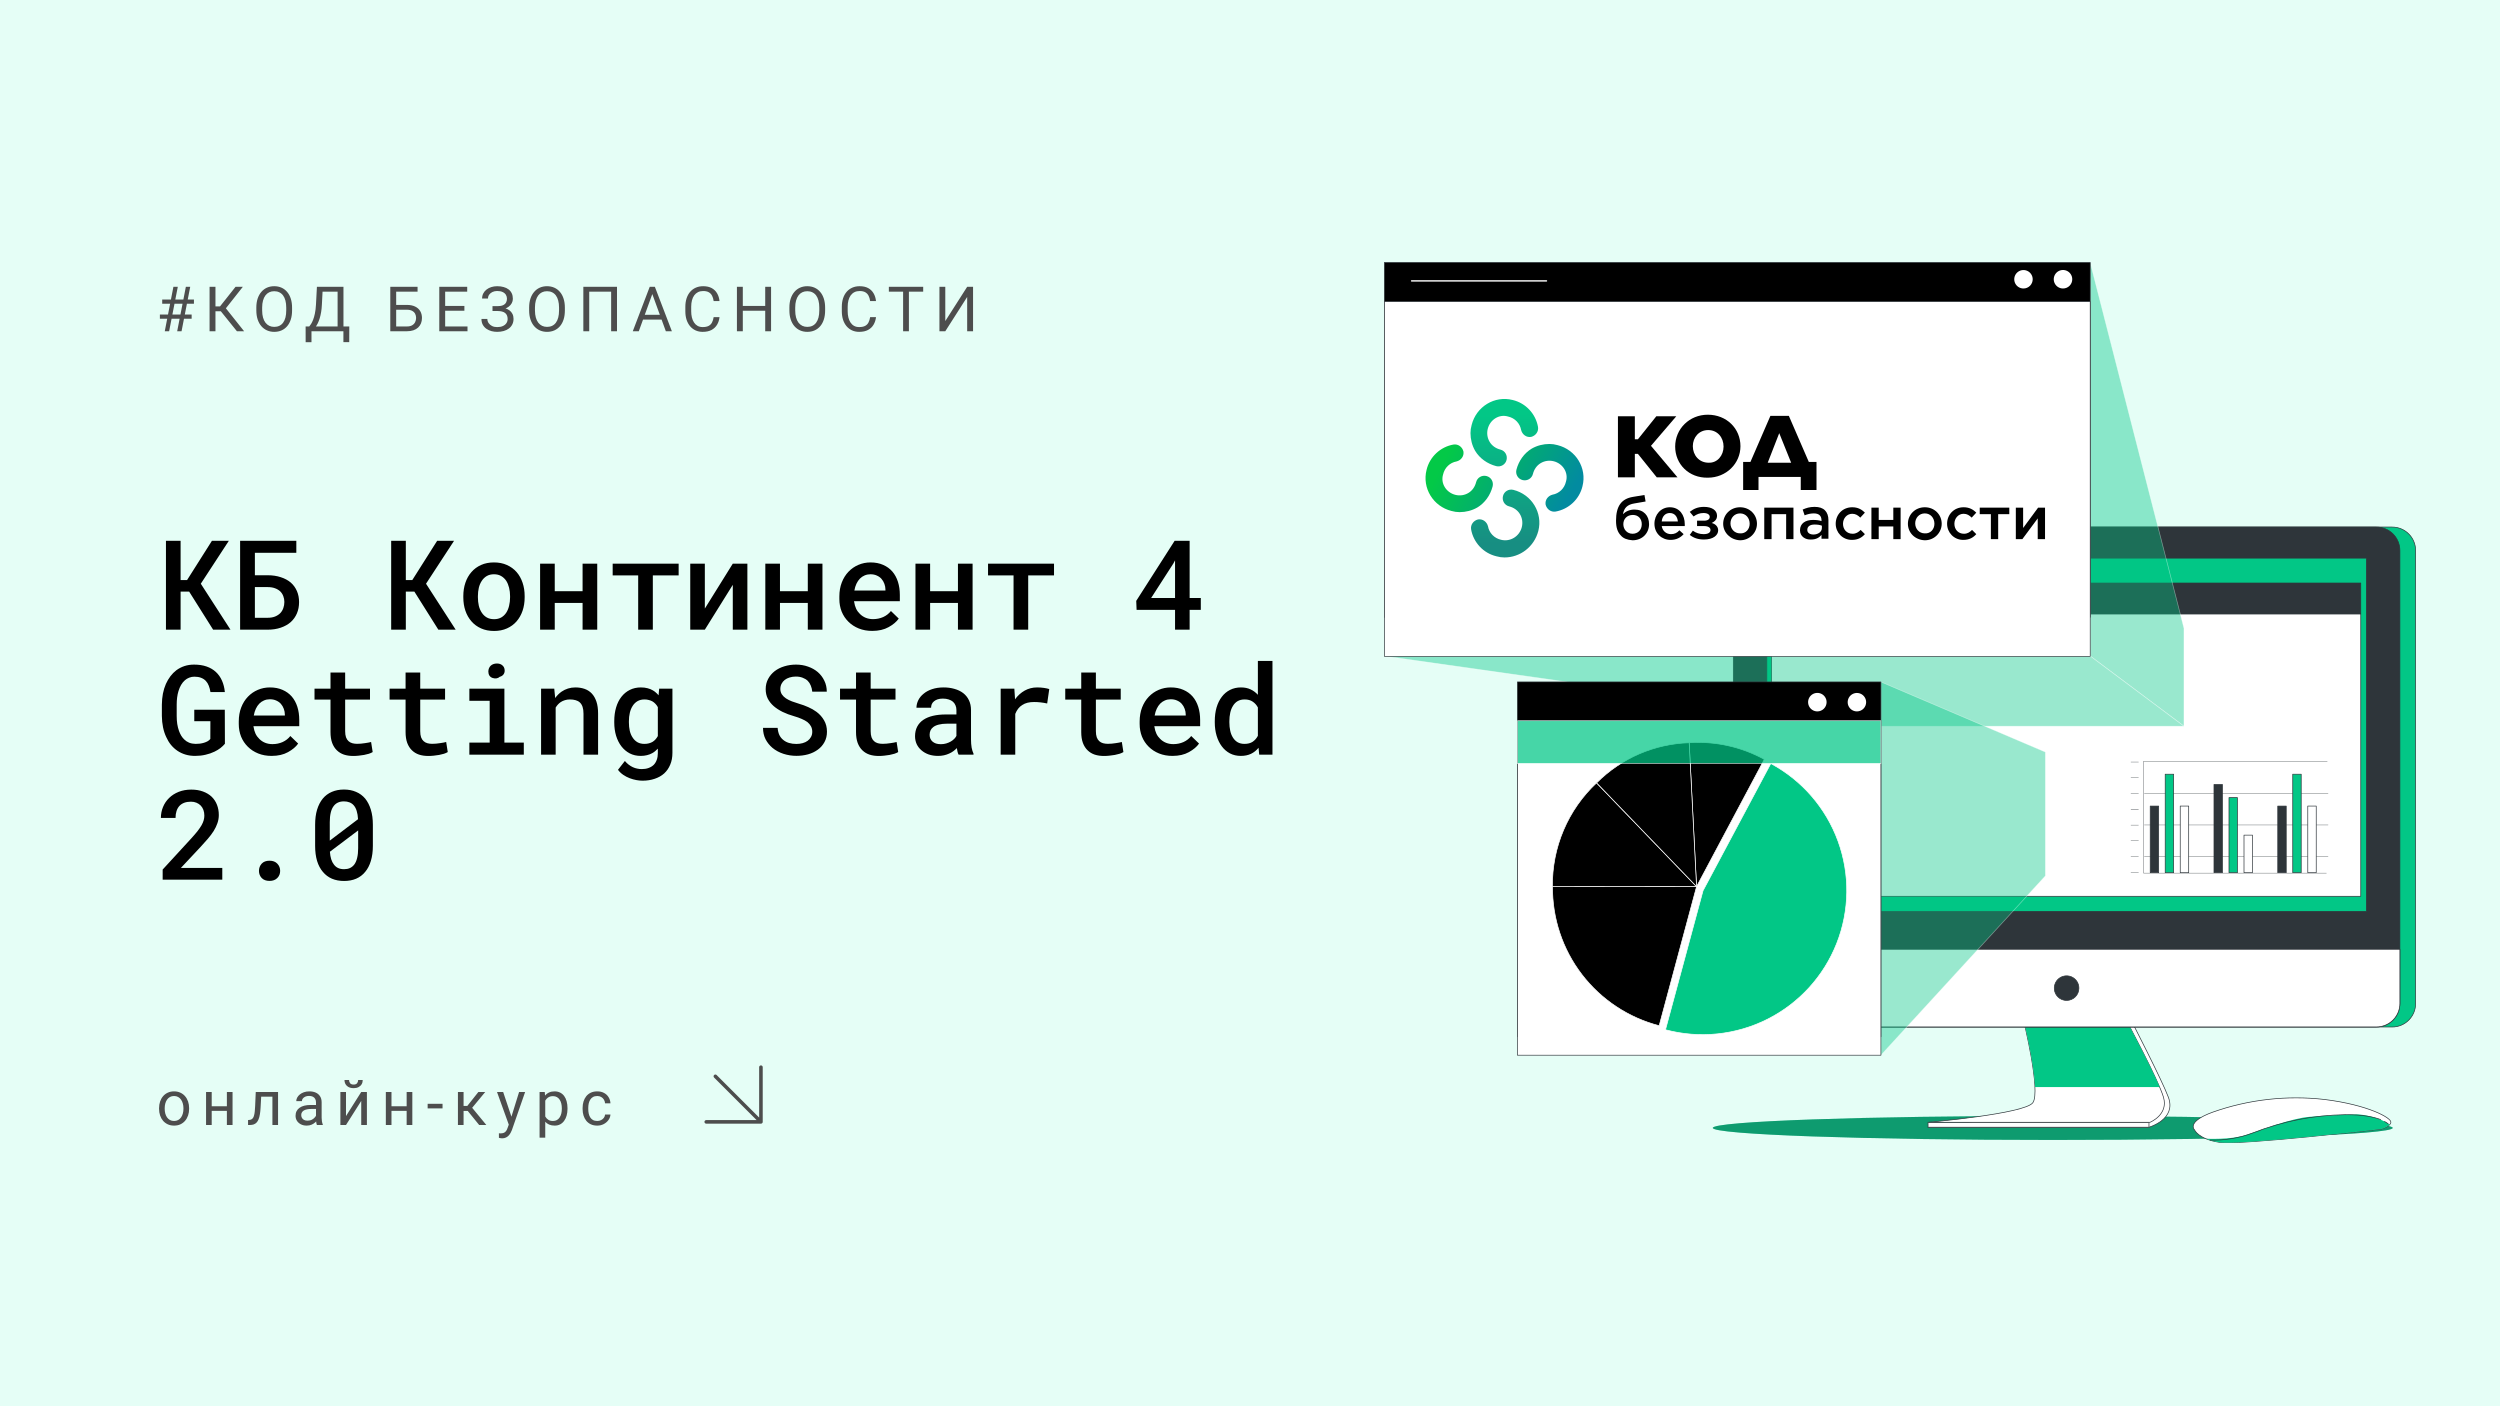 <?xml version="1.0" encoding="UTF-8"?> <svg xmlns="http://www.w3.org/2000/svg" width="1600" height="900" viewBox="0 0 1600 900" fill="none"><rect width="1600" height="900" fill="#E5FEF6"></rect><path d="M105.449 212L110.977 183.562H113.789L108.242 212H105.449ZM113.398 212L118.945 183.562H121.738L116.191 212H113.398ZM124.121 194.402H103.809V191.688H124.121V194.402ZM122.656 203.992H102.324V201.297H122.656V203.992ZM137.895 183.562V212H134.125V183.562H137.895ZM155.414 183.562L143.07 199.207H136.391L135.805 196.082H140.824L150.746 183.562H155.414ZM151.625 212L140.941 198.719L143.051 195.418L156.234 212H151.625ZM186.922 196.883V198.68C186.922 200.815 186.655 202.729 186.121 204.422C185.587 206.115 184.819 207.553 183.816 208.738C182.814 209.923 181.609 210.828 180.203 211.453C178.81 212.078 177.247 212.391 175.516 212.391C173.836 212.391 172.293 212.078 170.887 211.453C169.493 210.828 168.283 209.923 167.254 208.738C166.238 207.553 165.451 206.115 164.891 204.422C164.331 202.729 164.051 200.815 164.051 198.68V196.883C164.051 194.747 164.324 192.84 164.871 191.16C165.431 189.467 166.219 188.029 167.234 186.844C168.25 185.646 169.454 184.734 170.848 184.109C172.254 183.484 173.797 183.172 175.477 183.172C177.208 183.172 178.771 183.484 180.164 184.109C181.57 184.734 182.775 185.646 183.777 186.844C184.793 188.029 185.568 189.467 186.102 191.16C186.648 192.84 186.922 194.747 186.922 196.883ZM183.191 198.68V196.844C183.191 195.151 183.016 193.654 182.664 192.352C182.326 191.049 181.824 189.956 181.16 189.07C180.496 188.185 179.682 187.514 178.719 187.059C177.768 186.603 176.688 186.375 175.477 186.375C174.305 186.375 173.243 186.603 172.293 187.059C171.355 187.514 170.548 188.185 169.871 189.07C169.207 189.956 168.693 191.049 168.328 192.352C167.964 193.654 167.781 195.151 167.781 196.844V198.68C167.781 200.385 167.964 201.896 168.328 203.211C168.693 204.513 169.214 205.613 169.891 206.512C170.581 207.397 171.395 208.068 172.332 208.523C173.283 208.979 174.344 209.207 175.516 209.207C176.74 209.207 177.827 208.979 178.777 208.523C179.728 208.068 180.529 207.397 181.18 206.512C181.844 205.613 182.345 204.513 182.684 203.211C183.022 201.896 183.191 200.385 183.191 198.68ZM220.266 208.934V212H198.742V208.934H220.266ZM199.348 208.934V218.992H195.617L195.598 208.934H199.348ZM223.547 208.934L223.508 218.973H219.777V208.934H223.547ZM216.574 183.562V186.648H204.113V183.562H216.574ZM219.816 183.562V212H216.066V183.562H219.816ZM202.824 183.562H206.594L206.008 195.008C205.93 196.727 205.767 198.315 205.52 199.773C205.272 201.219 204.966 202.54 204.602 203.738C204.237 204.936 203.82 206.01 203.352 206.961C202.883 207.898 202.382 208.712 201.848 209.402C201.314 210.079 200.754 210.639 200.168 211.082C199.595 211.512 199.016 211.818 198.43 212H196.711V208.934H197.922C198.26 208.569 198.645 208.042 199.074 207.352C199.517 206.661 199.953 205.77 200.383 204.676C200.826 203.569 201.21 202.221 201.535 200.633C201.874 199.044 202.102 197.169 202.219 195.008L202.824 183.562ZM267.246 183.562V186.648H253.535V212H249.785V183.562H267.246ZM252.656 195.145H260.41C262.493 195.145 264.251 195.496 265.684 196.199C267.116 196.889 268.203 197.859 268.945 199.109C269.688 200.359 270.059 201.824 270.059 203.504C270.059 204.754 269.85 205.9 269.434 206.941C269.017 207.97 268.398 208.868 267.578 209.637C266.758 210.392 265.749 210.978 264.551 211.395C263.353 211.798 261.973 212 260.41 212H249.785V183.562H253.555V208.934H260.41C261.803 208.934 262.93 208.68 263.789 208.172C264.661 207.651 265.299 206.974 265.703 206.141C266.107 205.307 266.309 204.415 266.309 203.465C266.309 202.514 266.107 201.642 265.703 200.848C265.299 200.053 264.661 199.422 263.789 198.953C262.93 198.471 261.803 198.23 260.41 198.23H252.656V195.145ZM299.203 208.934V212H284.145V208.934H299.203ZM284.906 183.562V212H281.137V183.562H284.906ZM297.211 195.789V198.855H284.145V195.789H297.211ZM299.008 183.562V186.648H284.145V183.562H299.008ZM318.582 198.348H315.203V195.945H318.445C319.878 195.945 321.036 195.743 321.922 195.34C322.807 194.936 323.452 194.376 323.855 193.66C324.259 192.944 324.461 192.117 324.461 191.18C324.461 190.281 324.24 189.461 323.797 188.719C323.354 187.964 322.671 187.365 321.746 186.922C320.822 186.466 319.63 186.238 318.172 186.238C317.078 186.238 316.089 186.447 315.203 186.863C314.318 187.267 313.615 187.833 313.094 188.562C312.573 189.279 312.312 190.105 312.312 191.043H308.543C308.543 189.832 308.797 188.745 309.305 187.781C309.812 186.805 310.509 185.978 311.395 185.301C312.28 184.611 313.302 184.083 314.461 183.719C315.633 183.354 316.87 183.172 318.172 183.172C319.695 183.172 321.076 183.348 322.312 183.699C323.549 184.038 324.611 184.546 325.496 185.223C326.382 185.9 327.059 186.74 327.527 187.742C327.996 188.745 328.23 189.91 328.23 191.238C328.23 192.215 328.003 193.133 327.547 193.992C327.091 194.852 326.44 195.607 325.594 196.258C324.747 196.909 323.732 197.423 322.547 197.801C321.362 198.165 320.04 198.348 318.582 198.348ZM315.203 196.688H318.582C320.184 196.688 321.609 196.85 322.859 197.176C324.109 197.501 325.164 197.977 326.023 198.602C326.883 199.227 327.534 200.001 327.977 200.926C328.432 201.837 328.66 202.885 328.66 204.07C328.66 205.398 328.4 206.577 327.879 207.605C327.371 208.634 326.648 209.507 325.711 210.223C324.773 210.939 323.66 211.479 322.371 211.844C321.095 212.208 319.695 212.391 318.172 212.391C316.948 212.391 315.737 212.234 314.539 211.922C313.354 211.596 312.28 211.102 311.316 210.438C310.353 209.76 309.578 208.901 308.992 207.859C308.419 206.818 308.133 205.568 308.133 204.109H311.902C311.902 205.06 312.163 205.932 312.684 206.727C313.217 207.521 313.953 208.159 314.891 208.641C315.828 209.109 316.922 209.344 318.172 209.344C319.604 209.344 320.815 209.122 321.805 208.68C322.807 208.224 323.569 207.605 324.09 206.824C324.624 206.03 324.891 205.138 324.891 204.148C324.891 203.276 324.747 202.521 324.461 201.883C324.188 201.232 323.777 200.698 323.23 200.281C322.697 199.865 322.026 199.559 321.219 199.363C320.424 199.155 319.5 199.051 318.445 199.051H315.203V196.688ZM361.516 196.883V198.68C361.516 200.815 361.249 202.729 360.715 204.422C360.181 206.115 359.413 207.553 358.41 208.738C357.408 209.923 356.203 210.828 354.797 211.453C353.404 212.078 351.841 212.391 350.109 212.391C348.43 212.391 346.887 212.078 345.48 211.453C344.087 210.828 342.876 209.923 341.848 208.738C340.832 207.553 340.044 206.115 339.484 204.422C338.924 202.729 338.645 200.815 338.645 198.68V196.883C338.645 194.747 338.918 192.84 339.465 191.16C340.025 189.467 340.812 188.029 341.828 186.844C342.844 185.646 344.048 184.734 345.441 184.109C346.848 183.484 348.391 183.172 350.07 183.172C351.802 183.172 353.365 183.484 354.758 184.109C356.164 184.734 357.368 185.646 358.371 186.844C359.387 188.029 360.161 189.467 360.695 191.16C361.242 192.84 361.516 194.747 361.516 196.883ZM357.785 198.68V196.844C357.785 195.151 357.609 193.654 357.258 192.352C356.919 191.049 356.418 189.956 355.754 189.07C355.09 188.185 354.276 187.514 353.312 187.059C352.362 186.603 351.281 186.375 350.07 186.375C348.898 186.375 347.837 186.603 346.887 187.059C345.949 187.514 345.142 188.185 344.465 189.07C343.801 189.956 343.286 191.049 342.922 192.352C342.557 193.654 342.375 195.151 342.375 196.844V198.68C342.375 200.385 342.557 201.896 342.922 203.211C343.286 204.513 343.807 205.613 344.484 206.512C345.174 207.397 345.988 208.068 346.926 208.523C347.876 208.979 348.938 209.207 350.109 209.207C351.333 209.207 352.421 208.979 353.371 208.523C354.322 208.068 355.122 207.397 355.773 206.512C356.438 205.613 356.939 204.513 357.277 203.211C357.616 201.896 357.785 200.385 357.785 198.68ZM394.879 183.562V212H391.129V186.648H377.105V212H373.336V183.562H394.879ZM418.242 186.082L408.828 212H404.98L415.82 183.562H418.301L418.242 186.082ZM426.133 212L416.699 186.082L416.641 183.562H419.121L430 212H426.133ZM425.645 201.473V204.559H409.668V201.473H425.645ZM456.742 202.957H460.492C460.297 204.754 459.783 206.362 458.949 207.781C458.116 209.201 456.938 210.327 455.414 211.16C453.891 211.98 451.99 212.391 449.711 212.391C448.044 212.391 446.527 212.078 445.16 211.453C443.806 210.828 442.641 209.943 441.664 208.797C440.688 207.638 439.932 206.251 439.398 204.637C438.878 203.009 438.617 201.199 438.617 199.207V196.375C438.617 194.383 438.878 192.579 439.398 190.965C439.932 189.337 440.694 187.944 441.684 186.785C442.686 185.626 443.891 184.734 445.297 184.109C446.703 183.484 448.285 183.172 450.043 183.172C452.191 183.172 454.008 183.576 455.492 184.383C456.977 185.19 458.129 186.31 458.949 187.742C459.783 189.161 460.297 190.809 460.492 192.684H456.742C456.56 191.355 456.221 190.216 455.727 189.266C455.232 188.302 454.529 187.56 453.617 187.039C452.706 186.518 451.514 186.258 450.043 186.258C448.78 186.258 447.667 186.499 446.703 186.98C445.753 187.462 444.952 188.146 444.301 189.031C443.663 189.917 443.181 190.978 442.855 192.215C442.53 193.452 442.367 194.826 442.367 196.336V199.207C442.367 200.6 442.51 201.909 442.797 203.133C443.096 204.357 443.546 205.431 444.145 206.355C444.743 207.28 445.505 208.009 446.43 208.543C447.354 209.064 448.448 209.324 449.711 209.324C451.312 209.324 452.589 209.07 453.539 208.562C454.49 208.055 455.206 207.326 455.688 206.375C456.182 205.424 456.534 204.285 456.742 202.957ZM490.203 195.789V198.855H474.812V195.789H490.203ZM475.398 183.562V212H471.629V183.562H475.398ZM493.484 183.562V212H489.734V183.562H493.484ZM528.078 196.883V198.68C528.078 200.815 527.811 202.729 527.277 204.422C526.743 206.115 525.975 207.553 524.973 208.738C523.97 209.923 522.766 210.828 521.359 211.453C519.966 212.078 518.404 212.391 516.672 212.391C514.992 212.391 513.449 212.078 512.043 211.453C510.65 210.828 509.439 209.923 508.41 208.738C507.395 207.553 506.607 206.115 506.047 204.422C505.487 202.729 505.207 200.815 505.207 198.68V196.883C505.207 194.747 505.48 192.84 506.027 191.16C506.587 189.467 507.375 188.029 508.391 186.844C509.406 185.646 510.611 184.734 512.004 184.109C513.41 183.484 514.953 183.172 516.633 183.172C518.365 183.172 519.927 183.484 521.32 184.109C522.727 184.734 523.931 185.646 524.934 186.844C525.949 188.029 526.724 189.467 527.258 191.16C527.805 192.84 528.078 194.747 528.078 196.883ZM524.348 198.68V196.844C524.348 195.151 524.172 193.654 523.82 192.352C523.482 191.049 522.98 189.956 522.316 189.07C521.652 188.185 520.839 187.514 519.875 187.059C518.924 186.603 517.844 186.375 516.633 186.375C515.461 186.375 514.4 186.603 513.449 187.059C512.512 187.514 511.704 188.185 511.027 189.07C510.363 189.956 509.849 191.049 509.484 192.352C509.12 193.654 508.938 195.151 508.938 196.844V198.68C508.938 200.385 509.12 201.896 509.484 203.211C509.849 204.513 510.37 205.613 511.047 206.512C511.737 207.397 512.551 208.068 513.488 208.523C514.439 208.979 515.5 209.207 516.672 209.207C517.896 209.207 518.983 208.979 519.934 208.523C520.884 208.068 521.685 207.397 522.336 206.512C523 205.613 523.501 204.513 523.84 203.211C524.178 201.896 524.348 200.385 524.348 198.68ZM556.891 202.957H560.641C560.445 204.754 559.931 206.362 559.098 207.781C558.264 209.201 557.086 210.327 555.562 211.16C554.039 211.98 552.138 212.391 549.859 212.391C548.193 212.391 546.676 212.078 545.309 211.453C543.954 210.828 542.789 209.943 541.812 208.797C540.836 207.638 540.081 206.251 539.547 204.637C539.026 203.009 538.766 201.199 538.766 199.207V196.375C538.766 194.383 539.026 192.579 539.547 190.965C540.081 189.337 540.842 187.944 541.832 186.785C542.835 185.626 544.039 184.734 545.445 184.109C546.852 183.484 548.434 183.172 550.191 183.172C552.34 183.172 554.156 183.576 555.641 184.383C557.125 185.19 558.277 186.31 559.098 187.742C559.931 189.161 560.445 190.809 560.641 192.684H556.891C556.708 191.355 556.37 190.216 555.875 189.266C555.38 188.302 554.677 187.56 553.766 187.039C552.854 186.518 551.663 186.258 550.191 186.258C548.928 186.258 547.815 186.499 546.852 186.98C545.901 187.462 545.1 188.146 544.449 189.031C543.811 189.917 543.329 190.978 543.004 192.215C542.678 193.452 542.516 194.826 542.516 196.336V199.207C542.516 200.6 542.659 201.909 542.945 203.133C543.245 204.357 543.694 205.431 544.293 206.355C544.892 207.28 545.654 208.009 546.578 208.543C547.503 209.064 548.596 209.324 549.859 209.324C551.461 209.324 552.737 209.07 553.688 208.562C554.638 208.055 555.354 207.326 555.836 206.375C556.331 205.424 556.682 204.285 556.891 202.957ZM581.699 183.562V212H577.988V183.562H581.699ZM590.84 183.562V186.648H568.867V183.562H590.84ZM604.984 205.477L618.988 183.562H622.758V212H618.988V190.066L604.984 212H601.234V183.562H604.984V205.477Z" fill="#4D4D4D"></path><path d="M101.797 709.668V709.219C101.797 707.695 102.018 706.283 102.461 704.98C102.904 703.665 103.542 702.526 104.375 701.562C105.208 700.586 106.217 699.831 107.402 699.297C108.587 698.75 109.915 698.477 111.387 698.477C112.871 698.477 114.206 698.75 115.391 699.297C116.589 699.831 117.604 700.586 118.438 701.562C119.284 702.526 119.928 703.665 120.371 704.98C120.814 706.283 121.035 707.695 121.035 709.219V709.668C121.035 711.191 120.814 712.604 120.371 713.906C119.928 715.208 119.284 716.348 118.438 717.324C117.604 718.288 116.595 719.043 115.41 719.59C114.238 720.124 112.91 720.391 111.426 720.391C109.941 720.391 108.607 720.124 107.422 719.59C106.237 719.043 105.221 718.288 104.375 717.324C103.542 716.348 102.904 715.208 102.461 713.906C102.018 712.604 101.797 711.191 101.797 709.668ZM105.41 709.219V709.668C105.41 710.723 105.534 711.719 105.781 712.656C106.029 713.581 106.4 714.401 106.895 715.117C107.402 715.833 108.034 716.4 108.789 716.816C109.544 717.22 110.423 717.422 111.426 717.422C112.415 717.422 113.281 717.22 114.023 716.816C114.779 716.4 115.404 715.833 115.898 715.117C116.393 714.401 116.764 713.581 117.012 712.656C117.272 711.719 117.402 710.723 117.402 709.668V709.219C117.402 708.177 117.272 707.194 117.012 706.27C116.764 705.332 116.387 704.505 115.879 703.789C115.384 703.06 114.759 702.487 114.004 702.07C113.262 701.654 112.389 701.445 111.387 701.445C110.397 701.445 109.525 701.654 108.77 702.07C108.027 702.487 107.402 703.06 106.895 703.789C106.4 704.505 106.029 705.332 105.781 706.27C105.534 707.194 105.41 708.177 105.41 709.219ZM145.902 708.027V710.957H134.73V708.027H145.902ZM135.492 698.867V720H131.879V698.867H135.492ZM148.832 698.867V720H145.199V698.867H148.832ZM174.773 698.867V701.855H164.559V698.867H174.773ZM177.957 698.867V720H174.344V698.867H177.957ZM163.68 698.867H167.312L166.766 709.062C166.674 710.638 166.525 712.031 166.316 713.242C166.121 714.44 165.848 715.469 165.496 716.328C165.158 717.188 164.728 717.891 164.207 718.438C163.699 718.971 163.087 719.368 162.371 719.629C161.655 719.876 160.828 720 159.891 720H158.758V716.816L159.539 716.758C160.099 716.719 160.574 716.589 160.965 716.367C161.368 716.146 161.707 715.82 161.98 715.391C162.254 714.948 162.475 714.382 162.645 713.691C162.827 713.001 162.964 712.181 163.055 711.23C163.159 710.28 163.237 709.173 163.289 707.91L163.68 698.867ZM202.238 716.387V705.508C202.238 704.674 202.069 703.952 201.73 703.34C201.405 702.715 200.91 702.233 200.246 701.895C199.582 701.556 198.762 701.387 197.785 701.387C196.874 701.387 196.073 701.543 195.383 701.855C194.706 702.168 194.172 702.578 193.781 703.086C193.404 703.594 193.215 704.141 193.215 704.727H189.602C189.602 703.971 189.797 703.223 190.188 702.48C190.578 701.738 191.138 701.068 191.867 700.469C192.609 699.857 193.495 699.375 194.523 699.023C195.565 698.659 196.724 698.477 198 698.477C199.536 698.477 200.891 698.737 202.062 699.258C203.247 699.779 204.172 700.566 204.836 701.621C205.513 702.663 205.852 703.971 205.852 705.547V715.391C205.852 716.094 205.91 716.842 206.027 717.637C206.158 718.431 206.346 719.115 206.594 719.688V720H202.824C202.642 719.583 202.499 719.03 202.395 718.34C202.29 717.637 202.238 716.986 202.238 716.387ZM202.863 707.188L202.902 709.727H199.25C198.221 709.727 197.303 709.811 196.496 709.98C195.689 710.137 195.012 710.378 194.465 710.703C193.918 711.029 193.501 711.439 193.215 711.934C192.928 712.415 192.785 712.982 192.785 713.633C192.785 714.297 192.935 714.902 193.234 715.449C193.534 715.996 193.983 716.432 194.582 716.758C195.194 717.07 195.943 717.227 196.828 717.227C197.935 717.227 198.911 716.992 199.758 716.523C200.604 716.055 201.275 715.482 201.77 714.805C202.277 714.128 202.551 713.47 202.59 712.832L204.133 714.57C204.042 715.117 203.794 715.723 203.391 716.387C202.987 717.051 202.447 717.689 201.77 718.301C201.105 718.9 200.311 719.401 199.387 719.805C198.475 720.195 197.447 720.391 196.301 720.391C194.868 720.391 193.612 720.111 192.531 719.551C191.464 718.991 190.63 718.242 190.031 717.305C189.445 716.354 189.152 715.293 189.152 714.121C189.152 712.988 189.374 711.992 189.816 711.133C190.259 710.26 190.897 709.538 191.73 708.965C192.564 708.379 193.566 707.936 194.738 707.637C195.91 707.337 197.219 707.188 198.664 707.188H202.863ZM221.441 714.277L231.188 698.867H234.82V720H231.188V704.59L221.441 720H217.848V698.867H221.441V714.277ZM229.215 691.211H232.145C232.145 692.227 231.91 693.132 231.441 693.926C230.973 694.707 230.302 695.319 229.43 695.762C228.557 696.204 227.522 696.426 226.324 696.426C224.514 696.426 223.082 695.944 222.027 694.98C220.986 694.004 220.465 692.747 220.465 691.211H223.395C223.395 691.979 223.616 692.656 224.059 693.242C224.501 693.828 225.257 694.121 226.324 694.121C227.366 694.121 228.108 693.828 228.551 693.242C228.993 692.656 229.215 691.979 229.215 691.211ZM260.957 708.027V710.957H249.785V708.027H260.957ZM250.547 698.867V720H246.934V698.867H250.547ZM263.887 698.867V720H260.254V698.867H263.887ZM283.227 706.426V709.395H273.695V706.426H283.227ZM296.688 698.867V720H293.074V698.867H296.688ZM310.555 698.867L300.535 710.977H295.477L294.93 707.812H299.07L306.16 698.867H310.555ZM306.668 720L298.895 710.43L301.219 707.812L311.258 720H306.668ZM326.34 717.812L332.219 698.867H336.086L327.609 723.262C327.414 723.783 327.154 724.342 326.828 724.941C326.516 725.553 326.112 726.133 325.617 726.68C325.122 727.227 324.523 727.669 323.82 728.008C323.13 728.359 322.303 728.535 321.34 728.535C321.053 728.535 320.689 728.496 320.246 728.418C319.803 728.34 319.491 728.275 319.309 728.223L319.289 725.293C319.393 725.306 319.556 725.319 319.777 725.332C320.012 725.358 320.174 725.371 320.266 725.371C321.086 725.371 321.783 725.26 322.355 725.039C322.928 724.831 323.41 724.473 323.801 723.965C324.204 723.47 324.549 722.786 324.836 721.914L326.34 717.812ZM322.023 698.867L327.512 715.273L328.449 719.082L325.852 720.41L318.078 698.867H322.023ZM348.961 702.93V728.125H345.328V698.867H348.648L348.961 702.93ZM363.199 709.258V709.668C363.199 711.204 363.017 712.63 362.652 713.945C362.288 715.247 361.754 716.38 361.051 717.344C360.361 718.307 359.508 719.056 358.492 719.59C357.477 720.124 356.311 720.391 354.996 720.391C353.655 720.391 352.47 720.169 351.441 719.727C350.413 719.284 349.54 718.639 348.824 717.793C348.108 716.947 347.535 715.931 347.105 714.746C346.689 713.561 346.402 712.227 346.246 710.742V708.555C346.402 706.992 346.695 705.592 347.125 704.355C347.555 703.118 348.121 702.064 348.824 701.191C349.54 700.306 350.406 699.635 351.422 699.18C352.438 698.711 353.609 698.477 354.938 698.477C356.266 698.477 357.444 698.737 358.473 699.258C359.501 699.766 360.367 700.495 361.07 701.445C361.773 702.396 362.301 703.535 362.652 704.863C363.017 706.178 363.199 707.643 363.199 709.258ZM359.566 709.668V709.258C359.566 708.203 359.456 707.214 359.234 706.289C359.013 705.352 358.668 704.531 358.199 703.828C357.743 703.112 357.158 702.552 356.441 702.148C355.725 701.732 354.872 701.523 353.883 701.523C352.971 701.523 352.177 701.68 351.5 701.992C350.836 702.305 350.27 702.728 349.801 703.262C349.332 703.783 348.948 704.382 348.648 705.059C348.362 705.723 348.147 706.413 348.004 707.129V712.188C348.264 713.099 348.629 713.958 349.098 714.766C349.566 715.56 350.191 716.204 350.973 716.699C351.754 717.181 352.737 717.422 353.922 717.422C354.898 717.422 355.738 717.22 356.441 716.816C357.158 716.4 357.743 715.833 358.199 715.117C358.668 714.401 359.013 713.581 359.234 712.656C359.456 711.719 359.566 710.723 359.566 709.668ZM382.266 717.422C383.125 717.422 383.919 717.246 384.648 716.895C385.378 716.543 385.977 716.061 386.445 715.449C386.914 714.824 387.181 714.115 387.246 713.32H390.684C390.618 714.57 390.195 715.736 389.414 716.816C388.646 717.884 387.637 718.75 386.387 719.414C385.137 720.065 383.763 720.391 382.266 720.391C380.677 720.391 379.29 720.111 378.105 719.551C376.934 718.991 375.957 718.223 375.176 717.246C374.408 716.27 373.828 715.15 373.438 713.887C373.06 712.611 372.871 711.263 372.871 709.844V709.023C372.871 707.604 373.06 706.263 373.438 705C373.828 703.724 374.408 702.598 375.176 701.621C375.957 700.645 376.934 699.876 378.105 699.316C379.29 698.757 380.677 698.477 382.266 698.477C383.919 698.477 385.365 698.815 386.602 699.492C387.839 700.156 388.809 701.068 389.512 702.227C390.228 703.372 390.618 704.674 390.684 706.133H387.246C387.181 705.26 386.934 704.473 386.504 703.77C386.087 703.066 385.514 702.507 384.785 702.09C384.069 701.66 383.229 701.445 382.266 701.445C381.159 701.445 380.228 701.667 379.473 702.109C378.73 702.539 378.138 703.125 377.695 703.867C377.266 704.596 376.953 705.41 376.758 706.309C376.576 707.194 376.484 708.099 376.484 709.023V709.844C376.484 710.768 376.576 711.68 376.758 712.578C376.94 713.477 377.246 714.29 377.676 715.02C378.118 715.749 378.711 716.335 379.453 716.777C380.208 717.207 381.146 717.422 382.266 717.422Z" fill="#4D4D4D"></path><path d="M452 718H487M487 718V683M487 718L457.833 688.833" stroke="#4D4D4D" stroke-width="2.288" stroke-linecap="round"></path><path d="M1531.35 721.871C1531.35 726.128 1433.93 729.569 1313.77 729.569C1193.61 729.569 1096.18 726.128 1096.18 721.871C1096.18 717.614 1193.6 714.19 1313.77 714.19C1433.95 714.19 1531.35 717.631 1531.35 721.871Z" fill="#02C786"></path><path opacity="0.3" d="M1531.35 721.871C1531.35 726.128 1433.93 729.569 1313.77 729.569C1193.61 729.569 1096.18 726.128 1096.18 721.871C1096.18 717.614 1193.6 714.19 1313.77 714.19C1433.95 714.19 1531.35 717.631 1531.35 721.871Z" fill="#2E353A"></path><path d="M1298.11 652.799C1298.11 652.799 1308.75 698.279 1304.09 705.765C1298.07 715.538 1233.95 721.427 1233.95 721.427H1375.34C1375.34 721.427 1393.08 716.461 1387.76 702.217C1383.62 691.184 1363.84 652.799 1363.84 652.799H1298.11Z" fill="white" stroke="#2E353A" stroke-width="0.443" stroke-linecap="round" stroke-linejoin="round"></path><path d="M1295.02 652.799C1295.02 652.799 1306.3 698.669 1301 705.765C1295.7 712.86 1233.95 718.27 1233.95 718.27H1376C1376 718.27 1387.95 713.445 1384.63 702.217C1381.32 690.989 1360.74 652.799 1360.74 652.799H1295.02Z" fill="white" stroke="#2E353A" stroke-width="0.443" stroke-linecap="round" stroke-linejoin="round"></path><g style="mix-blend-mode:multiply"><path d="M1360.74 652.799H1295.11C1295.11 652.799 1301.78 679.974 1302.44 695.725H1382.26C1375.71 680.577 1360.74 652.799 1360.74 652.799Z" fill="#02C786"></path></g><path d="M1375.34 718.501H1233.95V721.427H1375.34V718.501Z" fill="white" stroke="#2E353A" stroke-width="0.443" stroke-linecap="round" stroke-linejoin="round"></path><path d="M1530.96 337.31H1134.42C1126.12 337.31 1119.38 344.044 1119.38 352.352V642.245C1119.38 650.552 1126.12 657.287 1134.42 657.287H1530.96C1539.27 657.287 1546 650.552 1546 642.245V352.352C1546 344.044 1539.27 337.31 1530.96 337.31Z" fill="#02C786" stroke="#2E353A" stroke-width="0.443" stroke-linecap="round" stroke-linejoin="round"></path><path d="M1520.9 337.31H1124.37C1116.06 337.31 1109.32 344.044 1109.32 352.352V642.245C1109.32 650.552 1116.06 657.287 1124.37 657.287H1520.9C1529.21 657.287 1535.94 650.552 1535.94 642.245V352.352C1535.94 344.044 1529.21 337.31 1520.9 337.31Z" fill="#2E353A" stroke="#2E353A" stroke-width="0.443" stroke-linecap="round" stroke-linejoin="round"></path><path d="M1109.32 607.531H1535.94V642.209C1535.94 646.199 1534.36 650.025 1531.54 652.845C1528.72 655.666 1524.89 657.251 1520.9 657.251H1124.37C1120.38 657.251 1116.55 655.666 1113.73 652.845C1110.91 650.025 1109.32 646.199 1109.32 642.209V607.531Z" fill="white" stroke="#2E353A" stroke-width="0.443" stroke-linecap="round" stroke-linejoin="round"></path><path d="M1514.5 357.212H1130.79V583.266H1514.5V357.212Z" fill="#02C786" stroke="#2E353A" stroke-width="0.443" stroke-linecap="round" stroke-linejoin="round"></path><path d="M1330.5 632.4C1330.5 630.842 1330.04 629.318 1329.17 628.023C1328.3 626.727 1327.07 625.718 1325.63 625.122C1324.19 624.527 1322.61 624.372 1321.08 624.677C1319.55 624.982 1318.15 625.734 1317.05 626.837C1315.95 627.941 1315.2 629.346 1314.9 630.874C1314.59 632.403 1314.75 633.988 1315.35 635.426C1315.95 636.865 1316.96 638.094 1318.26 638.957C1319.56 639.82 1321.08 640.279 1322.64 640.276C1323.67 640.276 1324.7 640.072 1325.65 639.676C1326.61 639.28 1327.47 638.7 1328.2 637.968C1328.93 637.236 1329.51 636.368 1329.9 635.413C1330.3 634.457 1330.5 633.434 1330.5 632.4Z" fill="#2E353A" stroke="#2E353A" stroke-width="0.443" stroke-linecap="round" stroke-linejoin="round"></path><path d="M1510.89 373.141H1133.8V392.954H1510.89V373.141Z" fill="#2E353A" stroke="#2E353A" stroke-width="0.443" stroke-linecap="round" stroke-linejoin="round"></path><path d="M1196.01 392.972L1191.5 380.733H1133.8V392.972V409.202V573.634H1510.89V392.972H1196.01Z" fill="white" stroke="#2E353A" stroke-width="0.443" stroke-linecap="round" stroke-linejoin="round"></path><path d="M1404.54 723.166C1404.54 723.166 1406.97 729.037 1420.36 731.077C1433.75 733.117 1524.08 722.545 1524.08 722.545C1524.08 722.545 1529.75 721.126 1530.16 718.288C1530.57 715.45 1515.54 707.131 1487.75 703.672C1463.56 700.895 1439.06 703.674 1416.1 711.796C1398.86 718.093 1404.54 723.166 1404.54 723.166Z" fill="white" stroke="#2E353A" stroke-width="0.443" stroke-linecap="round" stroke-linejoin="round"></path><g style="mix-blend-mode:multiply"><path d="M1508.48 713.215C1502.45 713.215 1488.81 713.853 1477.71 714.811C1466.6 715.769 1448.21 722.74 1438.06 726.217C1427.92 729.693 1411.74 728.771 1411.74 728.771C1414.5 729.896 1417.4 730.671 1420.36 731.077C1433.75 733.099 1524.07 722.545 1524.07 722.545C1526.05 722.051 1527.88 721.076 1529.39 719.707C1523.67 715.556 1513.41 713.215 1508.48 713.215Z" fill="#02C786"></path></g><path d="M1526.06 717.738C1526.85 718.153 1527.61 718.634 1528.32 719.175" stroke="#2E353A" stroke-width="0.443" stroke-linecap="round" stroke-linejoin="round"></path><path d="M1414.49 729.658C1423.9 729.937 1433.27 728.352 1442.07 724.993C1460.73 717.648 1480.56 713.724 1500.61 713.41C1512.26 713.321 1519.39 714.918 1523.67 716.532" stroke="#2E353A" stroke-width="0.443" stroke-linecap="round" stroke-linejoin="round"></path><path d="M1489.43 487.232H1371.86V558.787H1488.88" stroke="#2E353A" stroke-width="0.222" stroke-linecap="round" stroke-linejoin="round"></path><path d="M1372.4 507.631H1489.97" stroke="#2E353A" stroke-width="0.222" stroke-linecap="round" stroke-linejoin="round"></path><path d="M1372.4 527.976H1489.97" stroke="#2E353A" stroke-width="0.222" stroke-linecap="round" stroke-linejoin="round"></path><path d="M1372.4 548.322H1489.97" stroke="#2E353A" stroke-width="0.222" stroke-linecap="round" stroke-linejoin="round"></path><path d="M1368.63 487.711H1363.81" stroke="#2E353A" stroke-width="0.222" stroke-linecap="round" stroke-linejoin="round"></path><path d="M1368.63 497.786H1363.81" stroke="#2E353A" stroke-width="0.222" stroke-linecap="round" stroke-linejoin="round"></path><path d="M1368.63 507.879H1363.81" stroke="#2E353A" stroke-width="0.222" stroke-linecap="round" stroke-linejoin="round"></path><path d="M1368.63 517.972H1363.81" stroke="#2E353A" stroke-width="0.222" stroke-linecap="round" stroke-linejoin="round"></path><path d="M1368.63 528.047H1363.81" stroke="#2E353A" stroke-width="0.222" stroke-linecap="round" stroke-linejoin="round"></path><path d="M1368.63 538.14H1363.81" stroke="#2E353A" stroke-width="0.222" stroke-linecap="round" stroke-linejoin="round"></path><path d="M1368.63 548.233H1363.81" stroke="#2E353A" stroke-width="0.222" stroke-linecap="round" stroke-linejoin="round"></path><path d="M1368.63 558.308H1363.81" stroke="#2E353A" stroke-width="0.222" stroke-linecap="round" stroke-linejoin="round"></path><path d="M1381.55 515.879H1376.14V558.503H1381.55V515.879Z" fill="#2E353A" stroke="#2E353A" stroke-width="0.443" stroke-linecap="round" stroke-linejoin="round"></path><path d="M1391.14 495.48H1385.73V558.503H1391.14V495.48Z" fill="#02C786" stroke="#2E353A" stroke-width="0.443" stroke-linecap="round" stroke-linejoin="round"></path><path d="M1400.76 515.879H1395.35V558.503H1400.76V515.879Z" fill="white" stroke="#2E353A" stroke-width="0.443" stroke-linecap="round" stroke-linejoin="round"></path><path d="M1422.36 502.079H1416.95V558.503H1422.36V502.079Z" fill="#2E353A" stroke="#2E353A" stroke-width="0.443" stroke-linecap="round" stroke-linejoin="round"></path><path d="M1431.96 510.486H1426.55V558.503H1431.96V510.486Z" fill="#02C786" stroke="#2E353A" stroke-width="0.443" stroke-linecap="round" stroke-linejoin="round"></path><path d="M1441.57 534.486H1436.16V558.503H1441.57V534.486Z" fill="white" stroke="#2E353A" stroke-width="0.443" stroke-linecap="round" stroke-linejoin="round"></path><path d="M1463.18 515.879H1457.77V558.503H1463.18V515.879Z" fill="#2E353A" stroke="#2E353A" stroke-width="0.443" stroke-linecap="round" stroke-linejoin="round"></path><path d="M1472.77 495.48H1467.36V558.503H1472.77V495.48Z" fill="#02C786" stroke="#2E353A" stroke-width="0.443" stroke-linecap="round" stroke-linejoin="round"></path><path d="M1482.39 515.879H1476.98V558.503H1482.39V515.879Z" fill="white" stroke="#2E353A" stroke-width="0.443" stroke-linecap="round" stroke-linejoin="round"></path><path opacity="0.4" d="M1337.73 419.88L1397.72 464.775V402.089L1337.73 168V419.88Z" fill="#02C786" stroke="white" stroke-width="0.443" stroke-linecap="round" stroke-linejoin="round"></path><path opacity="0.4" d="M1397.73 464.775H1202.61L886 419.88H1337.74L1397.73 464.775Z" fill="#02C786" stroke="white" stroke-width="0.443" stroke-linecap="round" stroke-linejoin="round"></path><path d="M1337.74 168H886V395.047H1337.74V168Z" fill="black" stroke="#2E353A" stroke-width="0.443" stroke-linecap="round" stroke-linejoin="round"></path><path d="M903.418 179.778H989.749" stroke="white" stroke-width="0.887" stroke-linecap="round" stroke-linejoin="round"></path><path d="M1326.24 178.714C1326.24 177.541 1325.9 176.395 1325.24 175.42C1324.59 174.446 1323.67 173.686 1322.58 173.239C1321.5 172.791 1320.31 172.674 1319.16 172.904C1318.01 173.134 1316.95 173.701 1316.12 174.531C1315.3 175.361 1314.73 176.418 1314.51 177.569C1314.28 178.719 1314.4 179.911 1314.85 180.993C1315.3 182.076 1316.06 183 1317.04 183.648C1318.02 184.297 1319.16 184.642 1320.34 184.638C1321.11 184.638 1321.88 184.485 1322.6 184.187C1323.32 183.889 1323.97 183.452 1324.52 182.902C1325.07 182.352 1325.5 181.698 1325.8 180.98C1326.09 180.261 1326.25 179.491 1326.24 178.714Z" fill="white"></path><path d="M1300.93 178.714C1300.92 177.546 1300.57 176.406 1299.92 175.437C1299.27 174.468 1298.35 173.714 1297.27 173.269C1296.19 172.825 1295 172.711 1293.86 172.94C1292.71 173.17 1291.66 173.734 1290.84 174.561C1290.01 175.388 1289.45 176.44 1289.23 177.586C1289 178.731 1289.12 179.918 1289.56 180.996C1290.01 182.074 1290.77 182.996 1291.74 183.644C1292.71 184.292 1293.85 184.638 1295.02 184.638C1295.8 184.638 1296.57 184.485 1297.28 184.187C1298 183.889 1298.65 183.452 1299.2 182.902C1299.75 182.352 1300.19 181.698 1300.48 180.98C1300.78 180.261 1300.93 179.491 1300.93 178.714Z" fill="white"></path><path d="M1337.74 193H886V420.047H1337.74V193Z" fill="white" stroke="#2E353A" stroke-width="0.443" stroke-linecap="round" stroke-linejoin="round"></path><path opacity="0.4" d="M1203.79 436.448L1309.03 481.325V560.561L1203.79 675.308V436.448Z" fill="#02C786" stroke="white" stroke-width="0.443" stroke-linecap="round" stroke-linejoin="round"></path><path d="M1203.79 436.448H971.141V663.495H1203.79V436.448Z" fill="black" stroke="#2E353A" stroke-width="0.443" stroke-linecap="round" stroke-linejoin="round"></path><path d="M1203.79 461.281H971.141V675.326H1203.79V461.281Z" fill="white" stroke="#2E353A" stroke-width="0.443" stroke-linecap="round" stroke-linejoin="round"></path><path d="M1085.8 567.426L993.562 567.337C993.405 554.935 995.831 542.637 1000.69 531.225C1005.54 519.813 1012.72 509.536 1021.77 501.05L1085.8 567.426Z" fill="black" stroke="white" stroke-width="0.443" stroke-miterlimit="10"></path><path d="M1085.8 567.426L1061.86 656.453C1042.16 651.352 1024.75 639.805 1012.38 623.655C1000.01 607.504 993.408 587.678 993.618 567.337L1085.8 567.426Z" fill="black" stroke="white" stroke-width="0.443" stroke-miterlimit="10"></path><path d="M1089.94 570.015L1133.31 488.651C1153.24 499.345 1168.54 516.989 1176.31 538.229C1184.08 559.469 1183.78 582.824 1175.46 603.855C1167.14 624.886 1151.39 642.128 1131.19 652.302C1110.99 662.477 1087.75 664.876 1065.9 659.043L1089.94 570.015Z" fill="#02C786" stroke="white" stroke-width="0.443" stroke-miterlimit="10"></path><path d="M1085.8 567.426L1081.07 475.347C1097.79 474.23 1114.48 477.923 1129.17 485.99L1085.8 567.426Z" fill="black" stroke="white" stroke-width="0.443" stroke-miterlimit="10"></path><path d="M1085.8 567.426L1021.82 501.05C1037.56 485.234 1058.76 476.038 1081.07 475.347L1085.8 567.426Z" fill="black" stroke="white" stroke-width="0.443" stroke-miterlimit="10"></path><path d="M1194.33 449.397C1194.33 448.228 1193.98 447.086 1193.33 446.115C1192.68 445.144 1191.76 444.386 1190.68 443.939C1189.6 443.492 1188.41 443.375 1187.27 443.603C1186.12 443.831 1185.07 444.394 1184.24 445.22C1183.42 446.046 1182.85 447.098 1182.63 448.244C1182.4 449.39 1182.51 450.578 1182.96 451.657C1183.41 452.736 1184.17 453.659 1185.14 454.308C1186.11 454.957 1187.25 455.303 1188.42 455.303C1189.19 455.303 1189.96 455.15 1190.68 454.854C1191.4 454.557 1192.05 454.122 1192.6 453.573C1193.14 453.025 1193.58 452.374 1193.88 451.657C1194.17 450.94 1194.33 450.172 1194.33 449.397Z" fill="white"></path><path d="M1169.02 449.397C1169.03 448.224 1168.68 447.077 1168.03 446.1C1167.39 445.124 1166.46 444.362 1165.38 443.91C1164.3 443.459 1163.11 443.339 1161.96 443.566C1160.8 443.793 1159.75 444.355 1158.92 445.183C1158.09 446.011 1157.52 447.067 1157.29 448.216C1157.06 449.366 1157.18 450.558 1157.63 451.642C1158.07 452.725 1158.83 453.652 1159.81 454.304C1160.78 454.955 1161.93 455.303 1163.1 455.303C1164.67 455.303 1166.17 454.682 1167.28 453.574C1168.39 452.467 1169.02 450.965 1169.02 449.397Z" fill="white"></path><g style="mix-blend-mode:multiply" opacity="0.73"><path d="M1203.79 461.281H971.141V488.722H1203.79V461.281Z" fill="#02C786"></path><path d="M1203.79 461.281H971.141V488.722H1203.79V461.281Z" stroke="white" stroke-width="0.443" stroke-linecap="round" stroke-linejoin="round"></path></g><path d="M1035.48 266.395H1046.3V281.142H1048.26L1060.06 266.395H1072.84L1056.62 285.32L1073.58 305.474H1060.31L1048.26 290.481H1046.3V305.474H1035.48V266.395Z" fill="black"></path><path d="M1072.11 285.812C1072.11 274.506 1081.2 265.412 1093 265.412C1105.04 265.412 1113.89 274.26 1113.89 285.566C1113.89 296.626 1104.8 305.72 1093 305.72C1080.95 305.965 1072.11 297.117 1072.11 285.812ZM1103.08 285.812C1103.08 279.913 1099.14 275.243 1093.24 275.243C1087.35 275.243 1083.41 279.913 1083.41 285.566C1083.41 291.219 1087.35 296.134 1093.49 296.134C1099.14 296.38 1103.08 291.465 1103.08 285.812Z" fill="black"></path><path d="M1120.28 295.643L1133.06 266.15H1144.86L1157.64 295.643H1162.56V313.584H1152.48V305.228H1125.44V313.584H1115.61V295.643H1120.28ZM1131.34 296.134H1146.33L1138.71 277.21L1131.34 296.134Z" fill="black"></path><path d="M1037.45 342.832C1035.24 340.62 1034.26 337.67 1034.26 333.247C1034.26 323.907 1037.7 319.237 1045.07 318.009L1052.45 316.78L1053.18 320.958L1046.06 322.187C1041.39 322.924 1039.42 325.136 1038.68 329.068C1040.4 327.348 1042.86 326.119 1046.06 326.119C1051.96 326.119 1055.4 330.052 1055.4 335.459C1055.4 341.111 1051.22 345.781 1044.83 345.781C1041.39 345.535 1038.93 344.552 1037.45 342.832ZM1050.73 335.459C1050.73 332.018 1048.51 329.56 1045.07 329.56C1041.14 329.56 1038.93 332.264 1038.93 335.459C1038.93 338.9 1041.39 341.603 1044.83 341.603C1048.27 341.603 1050.73 339.145 1050.73 335.459Z" fill="black"></path><path d="M1058.84 335.212C1058.84 329.314 1063.01 324.644 1068.67 324.644C1075.06 324.644 1078.25 329.805 1078.25 335.458C1078.25 335.95 1078.25 336.196 1078.25 336.687H1063.51C1064 339.882 1066.46 341.848 1069.41 341.848C1071.62 341.848 1073.34 341.111 1074.81 339.391L1077.52 341.848C1075.55 344.06 1072.85 345.535 1069.16 345.535C1063.51 345.535 1058.84 341.357 1058.84 335.212ZM1073.83 333.738C1073.58 330.788 1071.86 328.331 1068.67 328.331C1065.72 328.331 1063.75 330.543 1063.51 333.738H1073.83Z" fill="black"></path><path d="M1083.41 339.637C1085.38 341.111 1087.84 341.849 1090.29 341.849C1093.24 341.849 1094.72 340.866 1094.72 339.145C1094.72 337.67 1093.24 336.687 1090.54 336.687H1086.12V333.247H1090.54C1093 333.247 1094.23 332.264 1094.23 330.789C1094.23 329.314 1092.75 328.331 1090.29 328.331C1087.84 328.331 1085.87 329.068 1083.9 330.543L1081.45 327.594C1083.9 325.628 1086.61 324.399 1090.54 324.399C1095.7 324.399 1098.9 326.611 1098.9 330.052C1098.9 332.509 1097.42 333.738 1095.46 334.721C1097.67 335.213 1099.63 336.933 1099.63 339.391C1099.63 342.586 1096.44 345.29 1090.54 345.29C1086.85 345.29 1083.9 344.306 1081.45 342.34L1083.41 339.637Z" fill="black"></path><path d="M1102.83 335.212C1102.83 329.314 1107.5 324.644 1113.64 324.644C1119.79 324.644 1124.46 329.314 1124.46 335.212C1124.46 340.865 1119.79 345.781 1113.64 345.781C1107.5 345.535 1102.83 340.865 1102.83 335.212ZM1119.79 335.212C1119.79 331.526 1117.33 328.577 1113.64 328.577C1109.96 328.577 1107.5 331.526 1107.5 334.967C1107.5 338.408 1109.96 341.357 1113.64 341.357C1117.33 341.603 1119.79 338.653 1119.79 335.212Z" fill="black"></path><path d="M1129.13 324.89H1147.81V345.044H1143.14V329.068H1133.8V345.044H1129.13V324.89Z" fill="black"></path><path d="M1152 339.391C1152 334.967 1155.44 332.755 1160.35 332.755C1162.57 332.755 1164.29 333.001 1165.76 333.492V333.001C1165.76 330.052 1164.04 328.577 1160.85 328.577C1158.63 328.577 1156.91 329.068 1154.95 329.806L1153.72 326.119C1155.93 325.136 1158.14 324.399 1161.34 324.399C1164.29 324.399 1166.5 325.136 1167.97 326.611C1169.45 328.085 1170.19 330.297 1170.19 332.755V344.798H1165.76V342.34C1164.29 344.061 1162.32 345.29 1159.12 345.29C1155.44 345.535 1152 343.323 1152 339.391ZM1166.01 337.916V336.442C1164.78 335.95 1163.3 335.704 1161.34 335.704C1158.39 335.704 1156.67 336.933 1156.67 339.145C1156.67 341.111 1158.39 342.094 1160.6 342.094C1163.55 342.094 1166.01 340.374 1166.01 337.916Z" fill="black"></path><path d="M1174.85 335.212C1174.85 329.314 1179.27 324.644 1185.42 324.644C1189.11 324.644 1191.57 326.119 1193.53 328.085L1190.58 331.28C1189.11 329.805 1187.63 328.822 1185.42 328.822C1181.98 328.822 1179.52 331.772 1179.52 335.212C1179.52 338.899 1181.98 341.603 1185.67 341.603C1187.88 341.603 1189.35 340.62 1190.83 339.145L1193.53 341.848C1191.57 344.06 1189.11 345.535 1185.17 345.535C1179.27 345.535 1174.85 340.865 1174.85 335.212Z" fill="black"></path><path d="M1197.71 324.89H1202.38V332.755H1211.72V324.89H1216.39V345.044H1211.72V336.933H1202.38V345.044H1197.71V324.89Z" fill="black"></path><path d="M1221.06 335.212C1221.06 329.314 1225.73 324.644 1231.88 324.644C1238.03 324.644 1242.69 329.314 1242.69 335.212C1242.69 340.865 1238.03 345.781 1231.88 345.781C1225.49 345.535 1221.06 340.865 1221.06 335.212ZM1238.03 335.212C1238.03 331.526 1235.57 328.577 1231.88 328.577C1228.19 328.577 1225.73 331.526 1225.73 334.967C1225.73 338.408 1228.19 341.357 1231.88 341.357C1235.57 341.603 1238.03 338.653 1238.03 335.212Z" fill="black"></path><path d="M1246.14 335.212C1246.14 329.314 1250.56 324.644 1256.71 324.644C1260.39 324.644 1262.85 326.119 1264.82 328.085L1261.87 331.28C1260.39 329.805 1258.92 328.822 1256.71 328.822C1253.27 328.822 1250.81 331.772 1250.81 335.212C1250.81 338.899 1253.27 341.603 1256.95 341.603C1259.17 341.603 1260.64 340.62 1262.11 339.145L1264.82 341.848C1262.85 344.06 1260.39 345.535 1256.46 345.535C1250.56 345.535 1246.14 340.865 1246.14 335.212Z" fill="black"></path><path d="M1274.16 329.068H1267.03V324.89H1285.95V329.068H1278.83V345.044H1274.16V329.068Z" fill="black"></path><path d="M1290.13 324.89H1294.8V337.916L1304.39 324.89H1308.82V345.044H1304.14V331.772L1294.31 345.044H1290.13V324.89Z" fill="black"></path><path d="M962.898 356.769C961.177 356.769 959.456 356.523 957.736 356.032C949.378 354.066 942.988 347.184 941.513 338.828C941.021 335.878 942.988 333.175 945.937 332.438C948.887 331.946 951.591 333.912 952.328 336.862C953.066 341.04 956.261 344.48 960.685 345.464C966.585 346.938 972.484 343.252 973.959 337.353C974.696 334.404 974.205 331.454 972.73 328.996C971.255 326.539 968.797 324.818 965.847 324.081C962.898 323.344 961.177 320.394 961.915 317.445C962.652 314.496 965.601 312.775 968.551 313.513C980.35 316.462 987.478 328.259 984.528 339.811C981.824 350.133 972.73 356.769 962.898 356.769Z" fill="url(#paint0_linear_3390_2)"></path><path d="M934.141 327.768C932.42 327.768 930.699 327.522 928.979 327.03C917.18 324.081 910.052 312.284 913.001 300.732C914.968 292.376 921.85 285.986 930.208 284.511C933.157 284.019 935.861 285.986 936.599 288.935C937.09 291.884 935.124 294.588 932.174 295.325C927.995 296.063 924.554 299.258 923.571 303.682C921.85 309.335 925.537 315.233 931.437 316.708C934.386 317.445 937.336 316.953 939.794 315.479C942.252 314.004 943.973 311.547 944.71 308.597C945.447 305.648 948.397 303.927 951.347 304.665C954.296 305.402 956.017 308.351 955.28 311.301C953.805 316.953 950.364 321.869 945.447 324.818C942.006 326.785 938.073 327.768 934.141 327.768Z" fill="url(#paint1_linear_3390_2)"></path><path d="M991.653 284.141C993.374 284.141 995.094 284.387 996.815 284.878C1008.61 287.828 1015.74 299.625 1012.79 311.176C1010.83 319.533 1003.94 325.923 995.586 327.398C992.636 327.889 989.932 325.923 989.195 322.974C988.704 320.024 990.67 317.321 993.62 316.584C997.798 315.846 1001.24 312.651 1002.22 308.227C1003.94 302.574 1000.26 296.676 994.357 295.201C991.407 294.464 988.458 294.955 986 296.43C983.542 297.904 981.821 300.362 981.083 303.312C980.346 306.261 977.397 307.981 974.447 307.244C971.497 306.507 969.777 303.557 970.514 300.608C971.989 294.955 975.43 290.04 980.346 287.09C983.787 285.124 987.72 284.141 991.653 284.141Z" fill="url(#paint2_linear_3390_2)"></path><path d="M941.113 277.162C941.113 275.44 941.359 273.717 941.85 271.995C944.796 260.185 956.582 253.049 968.122 256.002C976.47 257.97 982.854 264.86 984.327 273.225C984.818 276.178 982.854 278.884 979.907 279.623C976.961 280.115 974.26 278.146 973.523 275.194C972.787 271.011 969.595 267.566 965.175 266.582C959.528 264.86 953.635 268.55 952.162 274.456C951.426 277.408 951.917 280.361 953.39 282.821C954.863 285.282 957.318 287.004 960.265 287.742C963.211 288.48 964.93 291.433 964.193 294.385C963.457 297.338 960.51 299.061 957.564 298.322C951.917 296.846 947.006 293.401 944.06 288.48C942.095 285.036 941.113 281.099 941.113 277.162Z" fill="url(#paint3_linear_3390_2)"></path><path d="M121.055 378.625H115.586V403H106.211V346.125H115.586V371.242H119.727L135.625 346.125H146.445L128.516 373.586L147.5 403H136.406L121.055 378.625ZM189.648 353.781H163.125V368.156H171.211C174.362 368.156 177.188 368.573 179.688 369.406C182.214 370.214 184.349 371.359 186.094 372.844C187.812 374.354 189.128 376.177 190.039 378.312C190.951 380.422 191.406 382.766 191.406 385.344C191.406 387.974 190.951 390.37 190.039 392.531C189.128 394.693 187.812 396.555 186.094 398.117C184.349 399.654 182.214 400.852 179.688 401.711C177.188 402.57 174.362 403 171.211 403H153.672V346.125H189.648V353.781ZM163.125 375.734V395.383H171.211C173.06 395.383 174.648 395.122 175.977 394.602C177.331 394.055 178.464 393.326 179.375 392.414C180.26 391.477 180.911 390.396 181.328 389.172C181.771 387.948 181.992 386.646 181.992 385.266C181.992 383.964 181.771 382.74 181.328 381.594C180.911 380.422 180.26 379.393 179.375 378.508C178.464 377.648 177.331 376.971 175.977 376.477C174.648 375.982 173.06 375.734 171.211 375.734H163.125ZM265.195 378.625H259.727V403H250.352V346.125H259.727V371.242H263.867L279.766 346.125H290.586L272.656 373.586L291.641 403H280.547L265.195 378.625ZM296.523 381.477C296.523 378.404 296.966 375.565 297.852 372.961C298.737 370.331 300.026 368.052 301.719 366.125C303.385 364.198 305.43 362.688 307.852 361.594C310.273 360.5 313.034 359.953 316.133 359.953C319.232 359.953 321.992 360.5 324.414 361.594C326.862 362.688 328.932 364.198 330.625 366.125C332.292 368.052 333.568 370.331 334.453 372.961C335.339 375.565 335.781 378.404 335.781 381.477V382.297C335.781 385.396 335.339 388.247 334.453 390.852C333.568 393.456 332.292 395.721 330.625 397.648C328.958 399.576 326.901 401.086 324.453 402.18C322.031 403.273 319.284 403.82 316.211 403.82C313.112 403.82 310.339 403.273 307.891 402.18C305.443 401.086 303.385 399.576 301.719 397.648C300.026 395.721 298.737 393.456 297.852 390.852C296.966 388.247 296.523 385.396 296.523 382.297V381.477ZM305.859 382.297C305.859 384.198 306.055 385.995 306.445 387.688C306.862 389.38 307.5 390.865 308.359 392.141C309.193 393.417 310.26 394.432 311.562 395.188C312.865 395.917 314.414 396.281 316.211 396.281C317.956 396.281 319.479 395.917 320.781 395.188C322.083 394.432 323.151 393.417 323.984 392.141C324.818 390.865 325.43 389.38 325.82 387.688C326.237 385.995 326.445 384.198 326.445 382.297V381.477C326.445 379.628 326.237 377.857 325.82 376.164C325.404 374.471 324.792 372.987 323.984 371.711C323.125 370.435 322.044 369.419 320.742 368.664C319.466 367.909 317.93 367.531 316.133 367.531C314.362 367.531 312.826 367.909 311.523 368.664C310.247 369.419 309.193 370.435 308.359 371.711C307.5 372.987 306.862 374.471 306.445 376.164C306.055 377.857 305.859 379.628 305.859 381.477V382.297ZM382.227 403H372.852V385.891H355.039V403H345.664V360.734H355.039V378.352H372.852V360.734H382.227V403ZM434.336 368.234H417.812V403H408.438V368.234H392.109V360.734H434.336V368.234ZM468.984 360.734H478.32V403H468.984V374.289L451.094 403H441.758V360.734H451.094V389.484L468.984 360.734ZM526.367 403H516.992V385.891H499.18V403H489.805V360.734H499.18V378.352H516.992V360.734H526.367V403ZM558.203 403.781C555.078 403.781 552.214 403.26 549.609 402.219C547.031 401.177 544.818 399.732 542.969 397.883C541.12 396.06 539.688 393.911 538.672 391.438C537.682 388.938 537.188 386.242 537.188 383.352V381.75C537.188 378.443 537.708 375.448 538.75 372.766C539.792 370.083 541.224 367.792 543.047 365.891C544.87 363.99 546.979 362.531 549.375 361.516C551.797 360.474 554.375 359.953 557.109 359.953C560.156 359.953 562.852 360.474 565.195 361.516C567.539 362.531 569.505 363.951 571.094 365.773C572.682 367.622 573.88 369.823 574.688 372.375C575.495 374.927 575.898 377.714 575.898 380.734V384.758H546.602V384.953C546.888 386.802 547.331 388.352 547.93 389.602C548.529 390.852 549.349 391.971 550.391 392.961C551.432 394.003 552.656 394.81 554.062 395.383C555.495 395.956 557.057 396.242 558.75 396.242C561.068 396.242 563.229 395.799 565.234 394.914C567.24 394.003 568.893 392.714 570.195 391.047L575.195 395.891C573.789 397.922 571.628 399.745 568.711 401.359C565.82 402.974 562.318 403.781 558.203 403.781ZM557.07 367.531C555.742 367.531 554.505 367.779 553.359 368.273C552.24 368.742 551.237 369.419 550.352 370.305C549.466 371.216 548.724 372.31 548.125 373.586C547.526 374.862 547.083 376.307 546.797 377.922H566.68V377.297C566.68 376.073 566.458 374.862 566.016 373.664C565.573 372.44 564.948 371.372 564.141 370.461C563.359 369.576 562.37 368.872 561.172 368.352C560 367.805 558.633 367.531 557.07 367.531ZM622.461 403H613.086V385.891H595.273V403H585.898V360.734H595.273V378.352H613.086V360.734H622.461V403ZM674.57 368.234H658.047V403H648.672V368.234H632.344V360.734H674.57V368.234ZM761.367 382.727H768.516V390.305H761.367V403H752.031V390.305H727.422L727.188 384.562L751.758 346.125H761.367V382.727ZM736.719 382.727H752.031V358.625L750.938 360.656L736.719 382.727ZM143.945 476.008C143.164 476.945 142.214 477.857 141.094 478.742C139.974 479.602 138.711 480.37 137.305 481.047C135.534 481.906 133.607 482.57 131.523 483.039C129.44 483.534 127.214 483.781 124.844 483.781C122.656 483.781 120.612 483.495 118.711 482.922C116.81 482.349 115.091 481.542 113.555 480.5C112.018 479.458 110.638 478.195 109.414 476.711C108.216 475.227 107.214 473.573 106.406 471.75C105.495 469.849 104.805 467.753 104.336 465.461C103.867 463.169 103.62 460.76 103.594 458.234V450.969C103.62 448.521 103.841 446.177 104.258 443.938C104.701 441.698 105.339 439.628 106.172 437.727C106.979 435.93 107.943 434.289 109.062 432.805C110.182 431.32 111.458 430.031 112.891 428.938C114.453 427.792 116.172 426.906 118.047 426.281C119.948 425.656 122.005 425.344 124.219 425.344C127.214 425.344 129.87 425.747 132.188 426.555C134.505 427.362 136.484 428.521 138.125 430.031C139.792 431.568 141.107 433.43 142.07 435.617C143.034 437.779 143.646 440.214 143.906 442.922H134.688C134.453 441.438 134.102 440.096 133.633 438.898C133.164 437.674 132.539 436.646 131.758 435.812C130.924 434.927 129.896 434.25 128.672 433.781C127.474 433.312 126.055 433.078 124.414 433.078C123.216 433.078 122.109 433.286 121.094 433.703C120.078 434.094 119.167 434.641 118.359 435.344C117.422 436.151 116.602 437.154 115.898 438.352C115.221 439.523 114.661 440.839 114.219 442.297C113.828 443.573 113.542 444.94 113.359 446.398C113.177 447.857 113.086 449.354 113.086 450.891V458.234C113.086 460.031 113.203 461.737 113.438 463.352C113.698 464.966 114.076 466.464 114.57 467.844C114.961 468.885 115.417 469.862 115.938 470.773C116.484 471.685 117.122 472.492 117.852 473.195C118.763 474.107 119.818 474.81 121.016 475.305C122.24 475.799 123.62 476.06 125.156 476.086C126.068 476.086 126.992 476.034 127.93 475.93C128.867 475.799 129.766 475.604 130.625 475.344C131.458 475.083 132.227 474.758 132.93 474.367C133.633 473.951 134.193 473.469 134.609 472.922L134.648 461.555H124.336V454.25H143.867L143.945 476.008ZM173.828 483.781C170.703 483.781 167.839 483.26 165.234 482.219C162.656 481.177 160.443 479.732 158.594 477.883C156.745 476.06 155.312 473.911 154.297 471.438C153.307 468.938 152.812 466.242 152.812 463.352V461.75C152.812 458.443 153.333 455.448 154.375 452.766C155.417 450.083 156.849 447.792 158.672 445.891C160.495 443.99 162.604 442.531 165 441.516C167.422 440.474 170 439.953 172.734 439.953C175.781 439.953 178.477 440.474 180.82 441.516C183.164 442.531 185.13 443.951 186.719 445.773C188.307 447.622 189.505 449.823 190.312 452.375C191.12 454.927 191.523 457.714 191.523 460.734V464.758H162.227V464.953C162.513 466.802 162.956 468.352 163.555 469.602C164.154 470.852 164.974 471.971 166.016 472.961C167.057 474.003 168.281 474.81 169.688 475.383C171.12 475.956 172.682 476.242 174.375 476.242C176.693 476.242 178.854 475.799 180.859 474.914C182.865 474.003 184.518 472.714 185.82 471.047L190.82 475.891C189.414 477.922 187.253 479.745 184.336 481.359C181.445 482.974 177.943 483.781 173.828 483.781ZM172.695 447.531C171.367 447.531 170.13 447.779 168.984 448.273C167.865 448.742 166.862 449.419 165.977 450.305C165.091 451.216 164.349 452.31 163.75 453.586C163.151 454.862 162.708 456.307 162.422 457.922H182.305V457.297C182.305 456.073 182.083 454.862 181.641 453.664C181.198 452.44 180.573 451.372 179.766 450.461C178.984 449.576 177.995 448.872 176.797 448.352C175.625 447.805 174.258 447.531 172.695 447.531ZM220.898 430.422V440.734H236.797V447.727H220.898V467.922C220.898 469.484 221.081 470.799 221.445 471.867C221.836 472.909 222.37 473.729 223.047 474.328C223.724 474.953 224.531 475.396 225.469 475.656C226.406 475.917 227.435 476.047 228.555 476.047C229.362 476.047 230.195 476.008 231.055 475.93C231.914 475.852 232.747 475.747 233.555 475.617C234.336 475.513 235.065 475.396 235.742 475.266C236.445 475.109 237.031 474.979 237.5 474.875L238.516 481.32C237.839 481.737 237.018 482.102 236.055 482.414C235.117 482.701 234.102 482.948 233.008 483.156C231.914 483.365 230.768 483.521 229.57 483.625C228.398 483.755 227.227 483.82 226.055 483.82C223.919 483.82 221.953 483.534 220.156 482.961C218.385 482.362 216.862 481.438 215.586 480.188C214.31 478.964 213.307 477.388 212.578 475.461C211.875 473.534 211.523 471.216 211.523 468.508V447.727H201.289V440.734H211.523V430.422H220.898ZM268.945 430.422V440.734H284.844V447.727H268.945V467.922C268.945 469.484 269.128 470.799 269.492 471.867C269.883 472.909 270.417 473.729 271.094 474.328C271.771 474.953 272.578 475.396 273.516 475.656C274.453 475.917 275.482 476.047 276.602 476.047C277.409 476.047 278.242 476.008 279.102 475.93C279.961 475.852 280.794 475.747 281.602 475.617C282.383 475.513 283.112 475.396 283.789 475.266C284.492 475.109 285.078 474.979 285.547 474.875L286.562 481.32C285.885 481.737 285.065 482.102 284.102 482.414C283.164 482.701 282.148 482.948 281.055 483.156C279.961 483.365 278.815 483.521 277.617 483.625C276.445 483.755 275.273 483.82 274.102 483.82C271.966 483.82 270 483.534 268.203 482.961C266.432 482.362 264.909 481.438 263.633 480.188C262.357 478.964 261.354 477.388 260.625 475.461C259.922 473.534 259.57 471.216 259.57 468.508V447.727H249.336V440.734H259.57V430.422H268.945ZM300.391 440.734H322.812V475.266H335.234V483H300.391V475.266H313.398V448.508H300.391V440.734ZM312.539 429.797C312.539 429.042 312.669 428.352 312.93 427.727C313.19 427.076 313.568 426.516 314.062 426.047C314.531 425.604 315.091 425.266 315.742 425.031C316.419 424.771 317.174 424.641 318.008 424.641C319.414 424.641 320.547 425.005 321.406 425.734C322.292 426.438 322.799 427.349 322.93 428.469C323.112 429.615 322.917 430.617 322.344 431.477C321.771 432.31 320.938 432.87 319.844 433.156C319.297 433.651 318.646 433.977 317.891 434.133C317.135 434.289 316.302 434.224 315.391 433.938C314.453 433.651 313.737 433.143 313.242 432.414C312.773 431.659 312.539 430.786 312.539 429.797ZM346.289 483V440.734H354.727L355.312 446.75C355.885 445.943 356.51 445.201 357.188 444.523C357.891 443.82 358.633 443.195 359.414 442.648C360.664 441.789 362.031 441.125 363.516 440.656C365 440.188 366.562 439.953 368.203 439.953C370.365 439.953 372.344 440.266 374.141 440.891C375.938 441.516 377.474 442.505 378.75 443.859C380.026 445.214 381.016 446.945 381.719 449.055C382.422 451.138 382.773 453.664 382.773 456.633V483H373.438V456.789C373.438 455.044 373.242 453.586 372.852 452.414C372.461 451.242 371.888 450.305 371.133 449.602C370.378 448.898 369.466 448.404 368.398 448.117C367.331 447.805 366.107 447.648 364.727 447.648C363.581 447.648 362.513 447.805 361.523 448.117C360.534 448.404 359.635 448.82 358.828 449.367C358.203 449.784 357.617 450.292 357.07 450.891C356.523 451.49 356.042 452.141 355.625 452.844V483H346.289ZM393.125 461.555C393.125 458.352 393.516 455.435 394.297 452.805C395.078 450.148 396.211 447.87 397.695 445.969C399.18 444.068 400.964 442.596 403.047 441.555C405.156 440.487 407.526 439.953 410.156 439.953C411.719 439.953 413.138 440.122 414.414 440.461C415.69 440.773 416.849 441.242 417.891 441.867C418.568 442.258 419.206 442.727 419.805 443.273C420.404 443.794 420.964 444.367 421.484 444.992L421.875 440.734H430.352V481.828C430.352 484.667 429.883 487.18 428.945 489.367C428.034 491.581 426.745 493.456 425.078 494.992C423.385 496.503 421.354 497.648 418.984 498.43C416.641 499.237 414.049 499.641 411.211 499.641C410.013 499.641 408.698 499.51 407.266 499.25C405.833 498.99 404.401 498.586 402.969 498.039C401.536 497.492 400.169 496.776 398.867 495.891C397.565 495.005 396.445 493.938 395.508 492.688L399.922 487.023C400.677 487.935 401.484 488.716 402.344 489.367C403.229 490.044 404.128 490.591 405.039 491.008C405.951 491.424 406.875 491.724 407.812 491.906C408.75 492.115 409.701 492.219 410.664 492.219C412.331 492.219 413.802 491.984 415.078 491.516C416.38 491.047 417.487 490.37 418.398 489.484C419.232 488.625 419.87 487.57 420.312 486.32C420.781 485.07 421.016 483.651 421.016 482.062V479.133C420.469 479.706 419.896 480.24 419.297 480.734C418.724 481.229 418.099 481.659 417.422 482.023C416.406 482.596 415.286 483.026 414.062 483.312C412.839 483.625 411.51 483.781 410.078 483.781C407.474 483.781 405.13 483.247 403.047 482.18C400.964 481.086 399.18 479.576 397.695 477.648C396.237 475.747 395.104 473.495 394.297 470.891C393.516 468.26 393.125 465.422 393.125 462.375V461.555ZM402.5 462.375C402.5 464.25 402.682 466.021 403.047 467.688C403.438 469.354 404.049 470.799 404.883 472.023C405.69 473.299 406.719 474.302 407.969 475.031C409.219 475.734 410.703 476.086 412.422 476.086C413.49 476.086 414.453 475.969 415.312 475.734C416.198 475.5 416.992 475.174 417.695 474.758C418.398 474.315 419.023 473.781 419.57 473.156C420.117 472.531 420.599 471.841 421.016 471.086V452.57C420.599 451.789 420.091 451.086 419.492 450.461C418.919 449.836 418.255 449.302 417.5 448.859C416.823 448.495 416.068 448.208 415.234 448C414.401 447.766 413.49 447.648 412.5 447.648C410.755 447.648 409.258 448.013 408.008 448.742C406.758 449.471 405.729 450.474 404.922 451.75C404.089 453.026 403.477 454.51 403.086 456.203C402.695 457.87 402.5 459.654 402.5 461.555V462.375ZM519.844 468.352C519.844 467.023 519.57 465.852 519.023 464.836C518.477 463.82 517.708 462.909 516.719 462.102C515.677 461.346 514.44 460.669 513.008 460.07C511.602 459.445 510.026 458.885 508.281 458.391C505.599 457.635 503.125 456.711 500.859 455.617C498.62 454.497 496.706 453.247 495.117 451.867C493.529 450.461 492.279 448.872 491.367 447.102C490.482 445.305 490.039 443.286 490.039 441.047C490.039 438.625 490.56 436.451 491.602 434.523C492.643 432.57 494.049 430.904 495.82 429.523C497.591 428.169 499.648 427.141 501.992 426.438C504.362 425.708 506.849 425.344 509.453 425.344C512.214 425.344 514.779 425.773 517.148 426.633C519.544 427.466 521.628 428.638 523.398 430.148C525.169 431.685 526.562 433.521 527.578 435.656C528.62 437.766 529.141 440.109 529.141 442.688H519.844C519.714 441.255 519.401 439.953 518.906 438.781C518.438 437.583 517.773 436.555 516.914 435.695C516.029 434.862 514.948 434.211 513.672 433.742C512.422 433.247 510.977 433 509.336 433C507.904 433 506.576 433.195 505.352 433.586C504.154 433.951 503.112 434.471 502.227 435.148C501.341 435.852 500.651 436.698 500.156 437.688C499.661 438.677 499.414 439.784 499.414 441.008C499.44 442.31 499.779 443.456 500.43 444.445C501.081 445.409 501.953 446.255 503.047 446.984C504.167 447.714 505.443 448.352 506.875 448.898C508.333 449.445 509.857 449.953 511.445 450.422C513.451 450.995 515.404 451.711 517.305 452.57C519.232 453.404 521.003 454.419 522.617 455.617C524.622 457.128 526.224 458.938 527.422 461.047C528.646 463.13 529.258 465.539 529.258 468.273C529.258 470.799 528.724 473.026 527.656 474.953C526.615 476.88 525.208 478.482 523.438 479.758C521.641 481.086 519.557 482.089 517.188 482.766C514.818 483.417 512.318 483.742 509.688 483.742C506.901 483.742 504.154 483.312 501.445 482.453C498.737 481.568 496.38 480.292 494.375 478.625C492.526 477.062 491.055 475.227 489.961 473.117C488.893 471.008 488.346 468.586 488.32 465.852H497.695C497.826 467.596 498.19 469.12 498.789 470.422C499.414 471.698 500.26 472.753 501.328 473.586C502.37 474.445 503.594 475.083 505 475.5C506.432 475.917 507.995 476.125 509.688 476.125C511.12 476.125 512.448 475.956 513.672 475.617C514.922 475.279 516.003 474.771 516.914 474.094C517.799 473.443 518.503 472.635 519.023 471.672C519.57 470.708 519.844 469.602 519.844 468.352ZM557.227 430.422V440.734H573.125V447.727H557.227V467.922C557.227 469.484 557.409 470.799 557.773 471.867C558.164 472.909 558.698 473.729 559.375 474.328C560.052 474.953 560.859 475.396 561.797 475.656C562.734 475.917 563.763 476.047 564.883 476.047C565.69 476.047 566.523 476.008 567.383 475.93C568.242 475.852 569.076 475.747 569.883 475.617C570.664 475.513 571.393 475.396 572.07 475.266C572.773 475.109 573.359 474.979 573.828 474.875L574.844 481.32C574.167 481.737 573.346 482.102 572.383 482.414C571.445 482.701 570.43 482.948 569.336 483.156C568.242 483.365 567.096 483.521 565.898 483.625C564.727 483.755 563.555 483.82 562.383 483.82C560.247 483.82 558.281 483.534 556.484 482.961C554.714 482.362 553.19 481.438 551.914 480.188C550.638 478.964 549.635 477.388 548.906 475.461C548.203 473.534 547.852 471.216 547.852 468.508V447.727H537.617V440.734H547.852V430.422H557.227ZM613.516 483C613.229 482.479 612.995 481.854 612.812 481.125C612.656 480.37 612.513 479.589 612.383 478.781C611.732 479.458 610.99 480.109 610.156 480.734C609.349 481.333 608.438 481.854 607.422 482.297C606.406 482.766 605.312 483.13 604.141 483.391C602.969 483.651 601.706 483.781 600.352 483.781C598.164 483.781 596.159 483.469 594.336 482.844C592.539 482.193 591.003 481.307 589.727 480.188C588.424 479.094 587.409 477.779 586.68 476.242C585.977 474.68 585.625 473 585.625 471.203C585.625 468.885 586.081 466.841 586.992 465.07C587.93 463.273 589.284 461.789 591.055 460.617C592.695 459.523 594.714 458.69 597.109 458.117C599.531 457.544 602.266 457.258 605.312 457.258H612.109V454.406C612.109 453.312 611.914 452.323 611.523 451.438C611.159 450.552 610.625 449.784 609.922 449.133C609.167 448.482 608.242 447.987 607.148 447.648C606.081 447.284 604.844 447.102 603.438 447.102C602.161 447.102 601.042 447.258 600.078 447.57C599.141 447.883 598.359 448.312 597.734 448.859C597.109 449.354 596.641 449.966 596.328 450.695C596.042 451.398 595.898 452.154 595.898 452.961H586.523C586.549 451.268 586.953 449.641 587.734 448.078C588.516 446.516 589.661 445.135 591.172 443.938C592.63 442.714 594.427 441.75 596.562 441.047C598.724 440.318 601.185 439.953 603.945 439.953C606.419 439.953 608.724 440.266 610.859 440.891C613.021 441.49 614.883 442.388 616.445 443.586C618.008 444.784 619.232 446.307 620.117 448.156C621.003 449.979 621.445 452.089 621.445 454.484V473.273C621.445 475.174 621.576 476.893 621.836 478.43C622.122 479.94 622.526 481.242 623.047 482.336V483H613.516ZM602.148 476.281C603.372 476.281 604.505 476.125 605.547 475.812C606.615 475.5 607.578 475.096 608.438 474.602C609.297 474.107 610.039 473.547 610.664 472.922C611.289 472.297 611.771 471.646 612.109 470.969V463.156H606.094C604.062 463.156 602.305 463.352 600.82 463.742C599.336 464.107 598.151 464.641 597.266 465.344C596.484 465.943 595.898 466.659 595.508 467.492C595.143 468.326 594.961 469.263 594.961 470.305C594.961 471.164 595.117 471.971 595.43 472.727C595.742 473.456 596.198 474.081 596.797 474.602C597.396 475.122 598.138 475.539 599.023 475.852C599.909 476.138 600.951 476.281 602.148 476.281ZM663.789 439.953C665.299 439.953 666.758 440.057 668.164 440.266C669.596 440.474 670.716 440.721 671.523 441.008L670.195 450.227C668.763 449.914 667.344 449.68 665.938 449.523C664.557 449.367 663.177 449.289 661.797 449.289C660.234 449.289 658.828 449.445 657.578 449.758C656.328 450.07 655.221 450.552 654.258 451.203C653.216 451.828 652.331 452.622 651.602 453.586C650.872 454.549 650.26 455.656 649.766 456.906V483H640.43V440.734H649.18L649.57 446.594L649.609 447.57C651.328 445.201 653.385 443.339 655.781 441.984C658.203 440.63 660.872 439.953 663.789 439.953ZM701.367 430.422V440.734H717.266V447.727H701.367V467.922C701.367 469.484 701.549 470.799 701.914 471.867C702.305 472.909 702.839 473.729 703.516 474.328C704.193 474.953 705 475.396 705.938 475.656C706.875 475.917 707.904 476.047 709.023 476.047C709.831 476.047 710.664 476.008 711.523 475.93C712.383 475.852 713.216 475.747 714.023 475.617C714.805 475.513 715.534 475.396 716.211 475.266C716.914 475.109 717.5 474.979 717.969 474.875L718.984 481.32C718.307 481.737 717.487 482.102 716.523 482.414C715.586 482.701 714.57 482.948 713.477 483.156C712.383 483.365 711.237 483.521 710.039 483.625C708.867 483.755 707.695 483.82 706.523 483.82C704.388 483.82 702.422 483.534 700.625 482.961C698.854 482.362 697.331 481.438 696.055 480.188C694.779 478.964 693.776 477.388 693.047 475.461C692.344 473.534 691.992 471.216 691.992 468.508V447.727H681.758V440.734H691.992V430.422H701.367ZM750.391 483.781C747.266 483.781 744.401 483.26 741.797 482.219C739.219 481.177 737.005 479.732 735.156 477.883C733.307 476.06 731.875 473.911 730.859 471.438C729.87 468.938 729.375 466.242 729.375 463.352V461.75C729.375 458.443 729.896 455.448 730.938 452.766C731.979 450.083 733.411 447.792 735.234 445.891C737.057 443.99 739.167 442.531 741.562 441.516C743.984 440.474 746.562 439.953 749.297 439.953C752.344 439.953 755.039 440.474 757.383 441.516C759.727 442.531 761.693 443.951 763.281 445.773C764.87 447.622 766.068 449.823 766.875 452.375C767.682 454.927 768.086 457.714 768.086 460.734V464.758H738.789V464.953C739.076 466.802 739.518 468.352 740.117 469.602C740.716 470.852 741.536 471.971 742.578 472.961C743.62 474.003 744.844 474.81 746.25 475.383C747.682 475.956 749.245 476.242 750.938 476.242C753.255 476.242 755.417 475.799 757.422 474.914C759.427 474.003 761.081 472.714 762.383 471.047L767.383 475.891C765.977 477.922 763.815 479.745 760.898 481.359C758.008 482.974 754.505 483.781 750.391 483.781ZM749.258 447.531C747.93 447.531 746.693 447.779 745.547 448.273C744.427 448.742 743.424 449.419 742.539 450.305C741.654 451.216 740.911 452.31 740.312 453.586C739.714 454.862 739.271 456.307 738.984 457.922H758.867V457.297C758.867 456.073 758.646 454.862 758.203 453.664C757.76 452.44 757.135 451.372 756.328 450.461C755.547 449.576 754.557 448.872 753.359 448.352C752.188 447.805 750.82 447.531 749.258 447.531ZM777.461 461.555C777.461 458.352 777.839 455.435 778.594 452.805C779.375 450.148 780.495 447.87 781.953 445.969C783.385 444.068 785.13 442.596 787.188 441.555C789.271 440.487 791.615 439.953 794.219 439.953C796.562 439.953 798.607 440.37 800.352 441.203C802.122 442.01 803.685 443.169 805.039 444.68V423H814.375V483H805.898L805.469 478.586C804.115 480.253 802.5 481.542 800.625 482.453C798.75 483.339 796.589 483.781 794.141 483.781C791.562 483.781 789.245 483.247 787.188 482.18C785.13 481.086 783.385 479.576 781.953 477.648C780.521 475.747 779.414 473.495 778.633 470.891C777.852 468.26 777.461 465.422 777.461 462.375V461.555ZM786.797 462.375C786.797 464.25 786.979 466.021 787.344 467.688C787.708 469.354 788.281 470.799 789.062 472.023C789.844 473.299 790.846 474.302 792.07 475.031C793.294 475.734 794.766 476.086 796.484 476.086C798.594 476.086 800.339 475.63 801.719 474.719C803.099 473.781 804.206 472.518 805.039 470.93V452.766C804.206 451.203 803.099 449.966 801.719 449.055C800.365 448.117 798.646 447.648 796.562 447.648C794.818 447.648 793.32 448.013 792.07 448.742C790.846 449.471 789.857 450.474 789.102 451.75C788.294 453.026 787.708 454.51 787.344 456.203C786.979 457.87 786.797 459.654 786.797 461.555V462.375ZM142.266 563H104.102V556.516L122.617 536.359C124.154 534.667 125.443 533.156 126.484 531.828C127.526 530.474 128.372 529.237 129.023 528.117C129.648 526.997 130.091 525.956 130.352 524.992C130.638 524.003 130.781 523.013 130.781 522.023C130.781 520.695 130.586 519.484 130.195 518.391C129.805 517.297 129.232 516.359 128.477 515.578C127.721 514.797 126.81 514.185 125.742 513.742C124.701 513.299 123.529 513.078 122.227 513.078C120.56 513.078 119.115 513.312 117.891 513.781C116.667 514.25 115.651 514.914 114.844 515.773C114.01 516.685 113.385 517.792 112.969 519.094C112.552 520.37 112.344 521.828 112.344 523.469H102.969C102.969 520.995 103.424 518.664 104.336 516.477C105.247 514.263 106.549 512.336 108.242 510.695C109.909 509.055 111.94 507.753 114.336 506.789C116.758 505.826 119.453 505.344 122.422 505.344C125.208 505.344 127.695 505.747 129.883 506.555C132.096 507.362 133.958 508.482 135.469 509.914C136.953 511.346 138.086 513.065 138.867 515.07C139.648 517.049 140.039 519.237 140.039 521.633C140.039 523.43 139.74 525.174 139.141 526.867C138.568 528.534 137.773 530.188 136.758 531.828C135.716 533.469 134.479 535.122 133.047 536.789C131.641 538.456 130.104 540.174 128.438 541.945L115.781 555.461H142.266V563ZM165.742 557.375C165.742 555.578 166.315 554.042 167.461 552.766C168.633 551.49 170.312 550.852 172.5 550.852C174.635 550.852 176.302 551.49 177.5 552.766C178.698 554.016 179.297 555.552 179.297 557.375C179.297 559.198 178.685 560.721 177.461 561.945C176.263 563.169 174.609 563.781 172.5 563.781C170.365 563.781 168.698 563.169 167.5 561.945C166.328 560.695 165.742 559.172 165.742 557.375ZM238.633 541.32C238.633 544.966 238.203 548.195 237.344 551.008C236.51 553.794 235.299 556.125 233.711 558C232.148 559.927 230.221 561.385 227.93 562.375C225.664 563.339 223.086 563.82 220.195 563.82C217.331 563.82 214.753 563.339 212.461 562.375C210.169 561.385 208.229 559.927 206.641 558C205.026 556.125 203.789 553.794 202.93 551.008C202.096 548.195 201.68 544.966 201.68 541.32V527.844C201.68 524.198 202.096 520.982 202.93 518.195C203.789 515.383 205.013 513.013 206.602 511.086C208.19 509.185 210.117 507.753 212.383 506.789C214.674 505.799 217.253 505.305 220.117 505.305C223.008 505.305 225.586 505.799 227.852 506.789C230.143 507.753 232.096 509.185 233.711 511.086C235.273 513.013 236.484 515.383 237.344 518.195C238.203 520.982 238.633 524.198 238.633 527.844V541.32ZM211.055 538L229.141 524.289C229.036 522.258 228.75 520.5 228.281 519.016C227.839 517.531 227.201 516.32 226.367 515.383C225.638 514.549 224.74 513.924 223.672 513.508C222.63 513.091 221.445 512.883 220.117 512.883C218.685 512.883 217.422 513.13 216.328 513.625C215.234 514.12 214.323 514.849 213.594 515.812C212.734 516.906 212.096 518.326 211.68 520.07C211.263 521.789 211.055 523.82 211.055 526.164V533.82C211.055 534.81 211.055 535.565 211.055 536.086C211.055 536.607 211.055 537.245 211.055 538ZM229.219 542.883V535.695C229.219 535.044 229.219 534.367 229.219 533.664C229.219 532.961 229.219 532.232 229.219 531.477L211.133 545.109C211.263 546.906 211.536 548.495 211.953 549.875C212.396 551.255 212.982 552.401 213.711 553.312C214.44 554.302 215.339 555.044 216.406 555.539C217.5 556.034 218.763 556.281 220.195 556.281C221.602 556.281 222.839 556.047 223.906 555.578C224.974 555.083 225.885 554.367 226.641 553.43C227.5 552.336 228.138 550.904 228.555 549.133C228.997 547.362 229.219 545.279 229.219 542.883Z" fill="black"></path><defs><linearGradient id="paint0_linear_3390_2" x1="960.448" y1="265.442" x2="963.567" y2="347.364" gradientUnits="userSpaceOnUse"><stop stop-color="#02C786"></stop><stop offset="1" stop-color="#178E82"></stop></linearGradient><linearGradient id="paint1_linear_3390_2" x1="920.552" y1="301.297" x2="994.665" y2="336.523" gradientUnits="userSpaceOnUse"><stop stop-color="#03C947"></stop><stop offset="1" stop-color="#028BA0"></stop></linearGradient><linearGradient id="paint2_linear_3390_2" x1="940.425" y1="273.168" x2="1006.63" y2="313.594" gradientUnits="userSpaceOnUse"><stop stop-color="#03C947"></stop><stop offset="1" stop-color="#028BA0"></stop></linearGradient><linearGradient id="paint3_linear_3390_2" x1="963.267" y1="265.395" x2="967.879" y2="344.722" gradientUnits="userSpaceOnUse"><stop stop-color="#02C786"></stop><stop offset="1" stop-color="#178E82"></stop></linearGradient></defs></svg> 